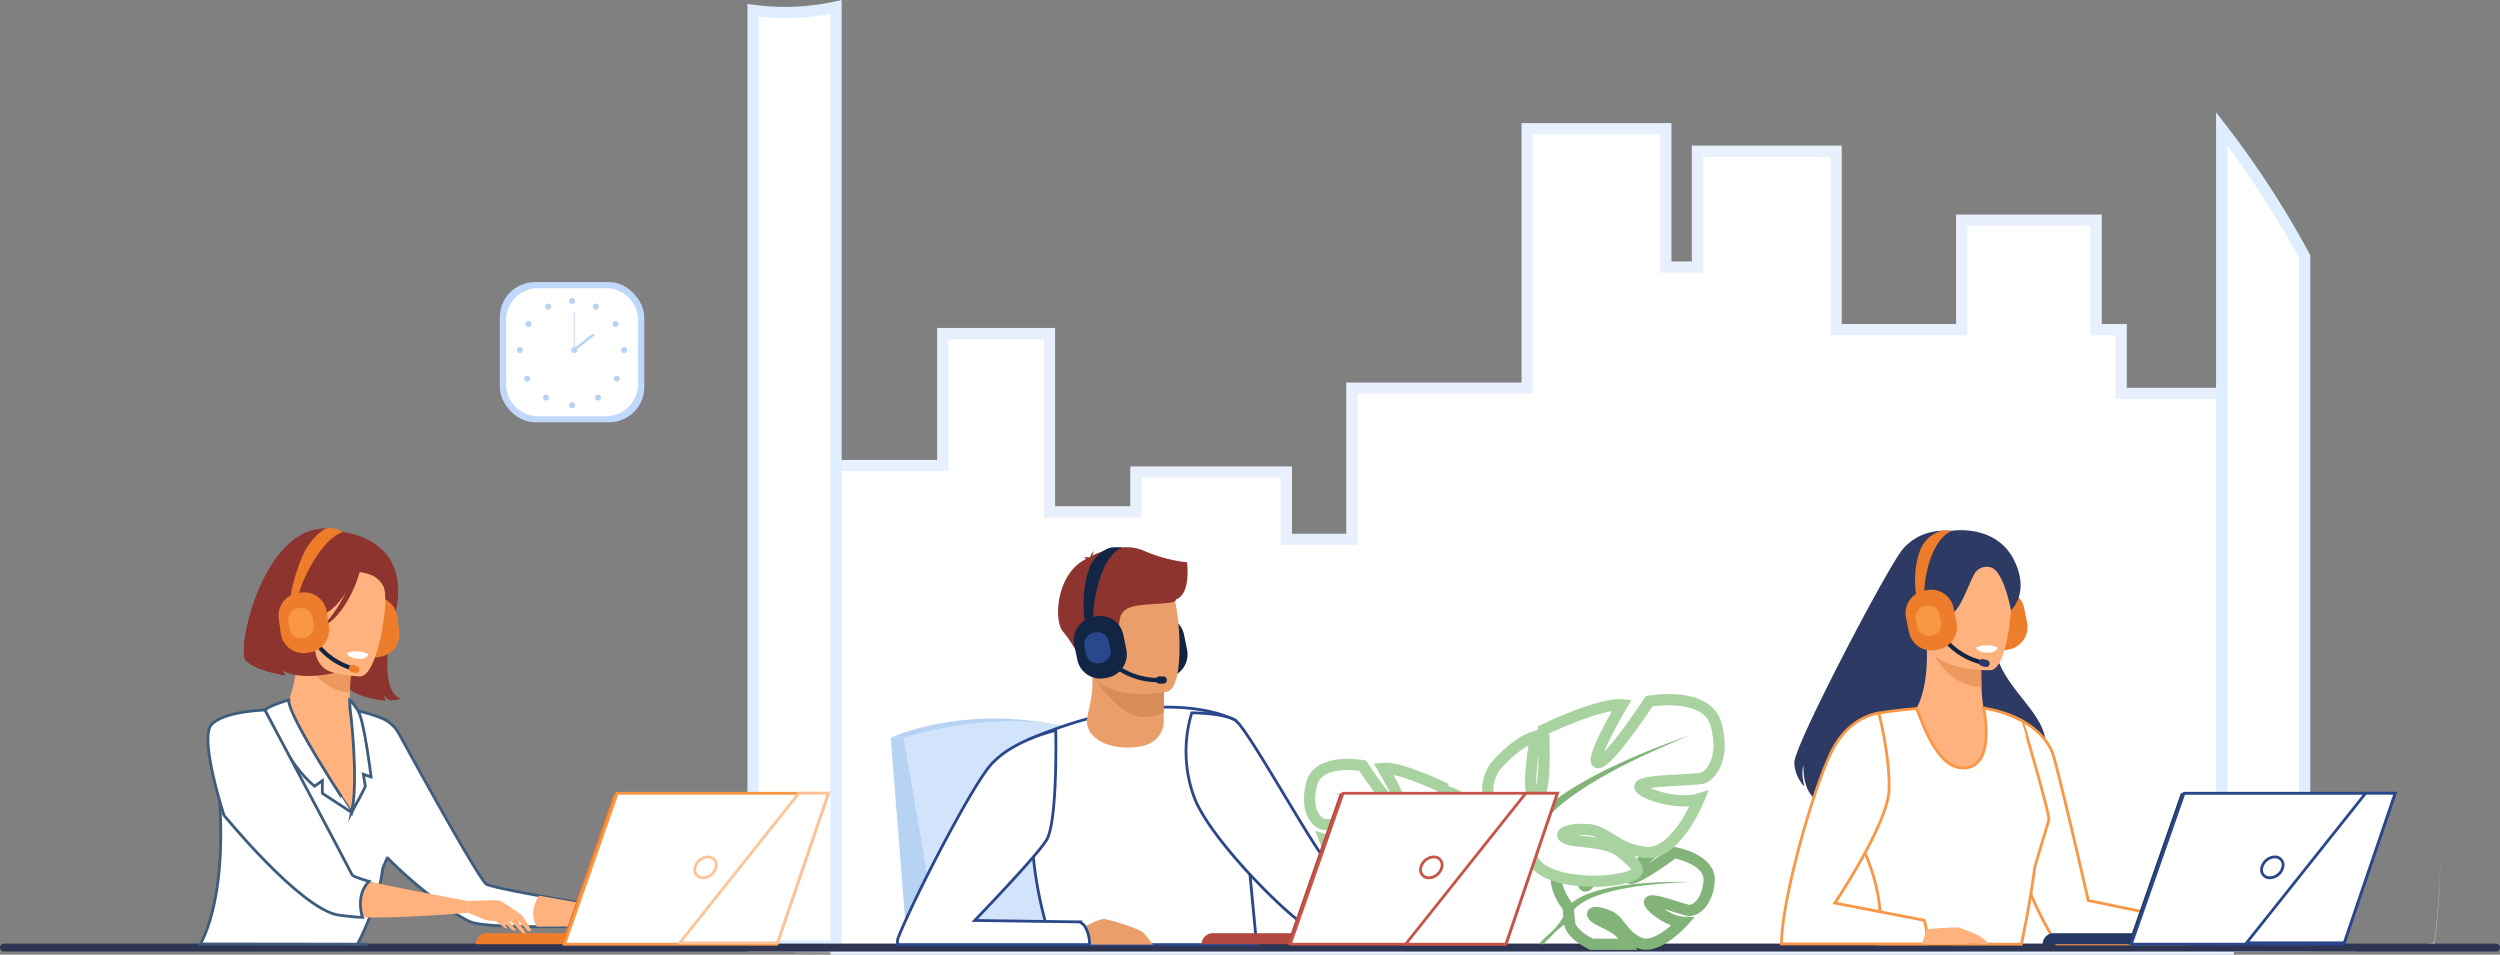 <svg xmlns="http://www.w3.org/2000/svg" width="888.034" height="339.103" viewBox="0 0 888.034 339.103">
  <rect x="0" y="0" width="888.034" height="339.103" fill="#808080" stroke="none"/>
  <g id="help-pic" transform="translate(-99.306 -431.741)">
    <g id="Group_1773" data-name="Group 1773" transform="translate(99.306 532.425)">
      <path id="Path_2249" data-name="Path 2249" d="M1643.029,1355.977a264.4,264.4,0,0,1-2.122,34.64c-.34,2.631-27.806-.425-28.187,2.165l-171.372.594H1058.4v-.17l382.945-1.316,171.372-.595c.381-2.589,27.847.468,28.187-2.165A264.408,264.408,0,0,0,1643.029,1355.977Z" transform="translate(-776.164 -1155.477)" fill="#ebf3fa" opacity="0.6"/>
      <path id="Path_2250" data-name="Path 2250" d="M1602.992,768.64V966H1108.461V794.259h37.908v-46.87h37.909v63.322h30.689V796.562h53.46v23.919h23.266V766.763h62.279V674.642h49.245v49.133h11.231V682.617h49.245v63.4h44.633V707.109h47.735v38.905h8.9V768.64Z" transform="translate(-811.491 -729.578)" fill="#fff" stroke="#e8f0fd" stroke-miterlimit="10" stroke-width="4"/>
      <g id="Group_1750" data-name="Group 1750" transform="translate(177.541 -0.479)">
        <rect id="Rectangle_749" data-name="Rectangle 749" width="51.317" height="49.785" rx="12.473" fill="#c0d8fb"/>
        <path id="Rectangle_750" data-name="Rectangle 750" d="M11.392,0H35.478A11.392,11.392,0,0,1,46.87,11.392V34.079A11.393,11.393,0,0,1,35.478,45.472H11.392A11.392,11.392,0,0,1,0,34.08V11.392A11.392,11.392,0,0,1,11.392,0Z" transform="translate(2.223 2.157)" fill="#fff"/>
        <g id="Group_1746" data-name="Group 1746" transform="translate(6.059 5.637)">
          <g id="Group_1744" data-name="Group 1744" transform="translate(18.537)">
            <circle id="Ellipse_140" data-name="Ellipse 140" cx="1.063" cy="1.063" r="1.063" fill="#b7d3f3"/>
            <path id="Path_2251" data-name="Path 2251" d="M815.027,838.9a1.063,1.063,0,1,1,.412,1.445A1.063,1.063,0,0,1,815.027,838.9Z" transform="translate(-806.45 -836.337)" fill="#b7d3f3"/>
            <path id="Path_2252" data-name="Path 2252" d="M839.152,859.646a1.063,1.063,0,1,1-.317,1.47A1.063,1.063,0,0,1,839.152,859.646Z" transform="translate(-823.226 -851.242)" fill="#b7d3f3"/>
            <circle id="Ellipse_141" data-name="Ellipse 141" cx="1.063" cy="1.063" r="1.063" transform="translate(18.178 19.081) rotate(-67.621)" fill="#b7d3f3"/>
            <path id="Path_2253" data-name="Path 2253" d="M842.021,925.649a1.063,1.063,0,1,1-1.5,0A1.063,1.063,0,0,1,842.021,925.649Z" transform="translate(-824.314 -897.722)" fill="#b7d3f3"/>
            <circle id="Ellipse_142" data-name="Ellipse 142" cx="1.063" cy="1.063" r="1.063" transform="translate(9.218 34.308)" fill="#b7d3f3"/>
            <circle id="Ellipse_143" data-name="Ellipse 143" cx="1.063" cy="1.063" r="1.063" transform="translate(0 37.006)" fill="#b7d3f3"/>
          </g>
          <g id="Group_1745" data-name="Group 1745" transform="translate(0 2.019)">
            <path id="Path_2254" data-name="Path 2254" d="M759.384,838.9a1.063,1.063,0,1,0-.413,1.445A1.063,1.063,0,0,0,759.384,838.9Z" transform="translate(-747.333 -838.356)" fill="#b7d3f3"/>
            <path id="Path_2255" data-name="Path 2255" d="M735.259,859.646a1.063,1.063,0,1,0,.317,1.47A1.063,1.063,0,0,0,735.259,859.646Z" transform="translate(-730.556 -853.261)" fill="#b7d3f3"/>
            <circle id="Ellipse_144" data-name="Ellipse 144" cx="1.063" cy="1.063" r="1.063" transform="translate(0 15.421)" fill="#b7d3f3"/>
            <path id="Path_2256" data-name="Path 2256" d="M732.391,925.649a1.063,1.063,0,1,0,1.5,0A1.063,1.063,0,0,0,732.391,925.649Z" transform="translate(-729.469 -899.741)" fill="#b7d3f3"/>
            <circle id="Ellipse_145" data-name="Ellipse 145" cx="1.063" cy="1.063" r="1.063" transform="translate(9.285 32.289)" fill="#b7d3f3"/>
          </g>
        </g>
        <g id="Group_1749" data-name="Group 1749" transform="translate(25.372 10.861)">
          <circle id="Ellipse_146" data-name="Ellipse 146" cx="1.063" cy="1.063" r="1.063" transform="translate(0 12.217)" fill="#b7d3f3"/>
          <g id="Group_1747" data-name="Group 1747" transform="translate(0.918)">
            <rect id="Rectangle_751" data-name="Rectangle 751" width="0.29" height="13.28" fill="#b7d3f3"/>
          </g>
          <g id="Group_1748" data-name="Group 1748" transform="translate(0.661 7.392)">
            <rect id="Rectangle_752" data-name="Rectangle 752" width="8.95" height="0.871" transform="translate(0 5.527) rotate(-38.137)" fill="#b7d3f3"/>
          </g>
        </g>
      </g>
      <path id="Path_2257" data-name="Path 2257" d="M1037.794,762.372v333.511h-29.467V763.571A85.136,85.136,0,0,0,1037.794,762.372Z" transform="translate(-740.824 -860.57)" fill="#fff" stroke="#deedff" stroke-miterlimit="10" stroke-width="4"/>
      <path id="Path_2258" data-name="Path 2258" d="M2810.534,763.338v244.85h-29.467V717.938A334.111,334.111,0,0,1,2810.534,763.338Z" transform="translate(-1991.89 -772.875)" fill="#fff" stroke="#deedff" stroke-miterlimit="10" stroke-width="4"/>
      <path id="Rectangle_753" data-name="Rectangle 753" d="M1.409,0H886.625a1.409,1.409,0,0,1,1.409,1.409v0a1.409,1.409,0,0,1-1.409,1.409H1.409A1.409,1.409,0,0,1,0,1.409v0A1.409,1.409,0,0,1,1.409,0Z" transform="translate(0 234.505)" fill="#2e3552"/>
      <g id="Group_1761" data-name="Group 1761" transform="translate(316.404 93.702)">
        <path id="Path_2259" data-name="Path 2259" d="M1179.228,1222.994H1174.5l5.788,73.248h11.5Z" transform="translate(-1174.501 -1155.329)" fill="#b7d3f3"/>
        <g id="Group_1760" data-name="Group 1760" transform="translate(0)">
          <path id="Path_2260" data-name="Path 2260" d="M1480.864,1097.852l-1.014.205a8.4,8.4,0,0,1-9.873-6.554l-1.071-5.3a8.4,8.4,0,0,1,6.554-9.874l1.014-.2a8.4,8.4,0,0,1,9.873,6.554l1.072,5.3A8.4,8.4,0,0,1,1480.864,1097.852Z" transform="translate(-1382.153 -1051.561)" fill="#122544"/>
          <path id="Path_2261" data-name="Path 2261" d="M1174.5,1206.634s25.809-12.115,61.171-4.055l-56.445,4.055Z" transform="translate(-1174.502 -1138.969)" fill="#b7d3f3"/>
          <path id="Path_2262" data-name="Path 2262" d="M1203.118,1282.785l-12.557-73.946s39.545-13.28,70.226,0l18.25,73.48Z" transform="translate(-1185.835 -1141.174)" fill="#d2e3fc"/>
          <g id="Group_1752" data-name="Group 1752" transform="translate(230.289 105.855)">
            <path id="Path_2263" data-name="Path 2263" d="M2032.183,1365.629c-.7,8.022-5.232,10.5-7.224,10.287s-13.644-4.661-13.9-3.029,6.759,6.965,11.67,7.215c0,0-9.273,10.226-15.434,7.275s-6.688-7.629-10.53-9.384-7.12-1.75-5.535.04,8.538,3.527,10.734,7.415c.519.917,1.025,1.764,1.412,2.51l-12.975-.026c-4.114-2.044-7.58-4.864-7.838-7.9-.02-.233-.039-.454-.056-.666l-.4-4.677s-6.663-7.772-3.2-14.22a9.851,9.851,0,0,1,2.64-3.063s6.209-3.76,11.273-3.453c0,0-3.924,6.58-5.028,10.49-.39,1.378-.429,2.425.175,2.736.661.342,1.518-.651,2.4-2.242,2.219-3.986,4.624-11.739,4.624-11.739s3.733-.362,7.983-.417c1.906-.025,3.916.012,5.739.172a15.447,15.447,0,0,1,4.955,1.061s-.254.207-.679.564c-.633.531-1.649,1.392-2.778,2.391-3.351,2.964-7.705,7.143-6.078,7.519,1.318.305,5.454-2.152,9.135-4.591,3.427-2.269,6.458-4.523,6.458-4.523S2032.884,1357.606,2032.183,1365.629Z" transform="translate(-1971.779 -1352.769)" fill="#fff" stroke="#82b378" stroke-miterlimit="10" stroke-width="4"/>
            <g id="Group_1751" data-name="Group 1751" transform="translate(0 13.014)">
              <path id="Path_2264" data-name="Path 2264" d="M2016.722,1397.056s-35.721-1.377-43.61,8.839a25.837,25.837,0,0,1-7.113,9.983l-.837,2.281s6.19-6.527,8.4-6.921C1973.567,1411.238,1970.1,1398.581,2016.722,1397.056Z" transform="translate(-1962.779 -1396.994)" fill="#82b378"/>
              <path id="Path_2265" data-name="Path 2265" d="M1961.786,1458.952c-.306.336-.764.793-1.421,1.4l-.014.014c-.228.21-.449.438-.664.68a13.141,13.141,0,0,0-.952,1.2l-1.669,0a20.039,20.039,0,0,1,3.219-3.226l0,0C1960.419,1458.929,1963.5,1457.069,1961.786,1458.952Z" transform="translate(-1957.065 -1440.126)" fill="#82b378"/>
            </g>
          </g>
          <g id="Group_1754" data-name="Group 1754" transform="translate(148.765 77.158)">
            <path id="Path_2266" data-name="Path 2266" d="M1732.893,1292.572s14.412-8.07,7.686-19.023c0,0-5.38-6.726-11.145-8.455,0,0,3.074,16.333,0,16.718s-2.114-18.447-2.114-18.447-15.18-7.3-21.137-6.725c0,0,9.416,15.949,6.341,15.564s-13.643-16.525-13.643-16.525-15.565-2.882-18.063,6.341,1.538,13.835,3.844,14.412,17.1.384,16.717,2.306-10.377,5-15.949,3.266c0,0,6.149,15.18,14.219,14.412s10.568-5.765,15.565-6.149,8.647.961,6.149,2.306-10.953.441-14.988,3.871-7.3,5.544.192,7.082,20.945.576,23.635-5.188Z" transform="translate(-1680.031 -1255.252)" fill="#fff" stroke="#a8d29f" stroke-miterlimit="10" stroke-width="4"/>
            <g id="Group_1753" data-name="Group 1753" transform="translate(7.898 9.65)">
              <path id="Path_2267" data-name="Path 2267" d="M1706.869,1288.044s40.353,13.067,44.964,27.671a30.656,30.656,0,0,0,3.844,14.027v2.882s-4.228-9.8-6.534-11.145C1749.143,1321.479,1758.175,1308.8,1706.869,1288.044Z" transform="translate(-1706.869 -1288.044)" fill="#82b378"/>
              <path id="Path_2268" data-name="Path 2268" d="M1871.839,1437.884l-2.306,0a30.09,30.09,0,0,0-1.6-9.932v0c-.142-.357-.3-.7-.463-1.026l0-.011c-.479-.937-.8-1.627-1.006-2.127l0,0c-1.18-2.892,1.64.66,1.64.66A27.046,27.046,0,0,1,1871.839,1437.884Z" transform="translate(-1819.294 -1383.741)" fill="#82b378"/>
            </g>
          </g>
          <g id="Group_1756" data-name="Group 1756" transform="translate(212.066 54.153)">
            <path id="Path_2269" data-name="Path 2269" d="M1907.628,1226.272s-19-10.638-10.132-25.076c0,0,7.092-8.865,14.691-11.145,0,0-4.052,21.53,0,22.037s2.787-24.317,2.787-24.317,20.01-9.625,27.862-8.865c0,0-12.412,21.023-8.359,20.517s17.984-21.784,17.984-21.784,20.517-3.8,23.81,8.359-2.026,18.237-5.066,19-22.543.507-22.037,3.04,13.678,6.586,21.024,4.306c0,0-8.105,20.01-18.744,19s-13.931-7.6-20.517-8.106-11.4,1.267-8.105,3.04,14.438.581,19.757,5.1,9.625,7.308-.253,9.335-27.609.76-31.155-6.839Z" transform="translate(-1895.139 -1177.077)" fill="#fff" stroke="#a8d29f" stroke-miterlimit="10" stroke-width="4"/>
            <g id="Group_1755" data-name="Group 1755" transform="translate(2.456 12.72)">
              <path id="Path_2270" data-name="Path 2270" d="M1984.7,1220.3s-53.192,17.224-59.271,36.475a40.407,40.407,0,0,1-5.066,18.491v3.8s5.573-12.918,8.612-14.691C1928.976,1264.376,1917.071,1247.659,1984.7,1220.3Z" transform="translate(-1915.397 -1220.303)" fill="#82b378"/>
              <path id="Path_2271" data-name="Path 2271" d="M1910.615,1400.539s0,0,0,.006c-.269.661-.7,1.575-1.328,2.812l0,.008c-.22.429-.421.881-.609,1.35,0,0,0,0,0,0-1.821,4.563-2.182,10.862-2.114,15.824l-3.052-.007a35.712,35.712,0,0,1,4.949-19.124h0C1908.534,1401.31,1912.15,1396.776,1910.615,1400.539Z" transform="translate(-1903.485 -1346.447)" fill="#82b378"/>
            </g>
          </g>
          <path id="Path_2272" data-name="Path 2272" d="M1422.6,1270.406h-72.256a76.851,76.851,0,0,1-2.826-8.236,140.143,140.143,0,0,1-4.244-22.923c-.011-.1-.022-.2-.033-.3a267.446,267.446,0,0,1-1.269-34.261c.113-4.51.292-7.288.3-7.423v0c.153-.066.31-.128.463-.19,3.832-1.608,7.507-2.993,11.029-4.193a.2.2,0,0,0,.029-.007q4.441-1.515,8.554-2.632a124.913,124.913,0,0,1,13.454-2.935,98.392,98.392,0,0,1,13.282-1.225c.179-.007.354-.007.533-.011q1.569-.027,3.04.007c9.891.212,16.473,2.18,19.8,3.493.463.182.86.354,1.192.507l.132.055c.375.168.667.31.871.412a.44.44,0,0,1,.08.044c.1.051.193.106.285.16l5.21,54.759Z" transform="translate(-1292.628 -1129.26)" fill="#fff" stroke="#2b478b" stroke-miterlimit="10" stroke-width="1"/>
          <path id="Path_2273" data-name="Path 2273" d="M1628.04,1263.442c-7.24,3.361-50.3,6.182-54.436,4.991-2.121-.613-11-8.432-19.93-18.051l-.008-.006c-8.452-9.1-16.973-19.808-19.847-27.515a47.16,47.16,0,0,1-.83-29.9s10.987-.046,15.467,2.658,30.089,49.875,33.512,51.12,43.992,3.571,48.636,5.775C1630.6,1252.513,1635.273,1260.082,1628.04,1263.442Z" transform="translate(-1426.061 -1134.134)" fill="#fff" stroke="#2b478b" stroke-miterlimit="10" stroke-width="1"/>
          <path id="Path_2274" data-name="Path 2274" d="M1438.536,1155.739l-.01,2.666s.739,8.338-9.527,9.571-18.053-3.224-17.784-9.659c.917-4.984,1.927-8.407,1.989-12.53a29.017,29.017,0,0,0-.373-4.993l19.9-.428,5.862.948Z" transform="translate(-1341.551 -1097.017)" fill="#ea9e6a"/>
          <path id="Path_2275" data-name="Path 2275" d="M1442.483,1142.342l-.054,14.424a16.822,16.822,0,0,1-7.169,1.594c-9.145.014-18.247-14.7-18.536-16.538Z" transform="translate(-1345.444 -1098.043)" fill="#d88d59"/>
          <path id="Path_2276" data-name="Path 2276" d="M1432.123,1066.568s-25.476,5.187-28.461-10.728-8.285-25.963,7.854-29.948,20.448,1.493,22.737,6.563S1438.673,1064.808,1432.123,1066.568Z" transform="translate(-1333.912 -1015.263)" fill="#ea9e6a"/>
          <path id="Path_2277" data-name="Path 2277" d="M1422.324,998.415a53.431,53.431,0,0,1-15.495-4.167c-6.807-2.947-15.386.323-18.169,1.8a4.147,4.147,0,0,1,.677-1.677,3.74,3.74,0,0,0-1.432,2.129c-.128.1-.186.161-.153.182a4.791,4.791,0,0,0-2.329.155s.638-.092.866.318a.384.384,0,0,0,.1.112c-10.6,5.144-11.558,21.917-8.138,25.792,4.116,4.663,9.059,15.169,9.059,15.169a9.012,9.012,0,0,0,1.04-6.594c-.754-4.108,2.795-4.113,7.274-5.988s.736-7.1,4.653-10.279,18.3-1.335,18.11-3.763C1423.724,1009.647,1422.324,998.961,1422.324,998.415Z" transform="translate(-1317.047 -993.057)" fill="#8e342e"/>
          <path id="Path_2279" data-name="Path 2279" d="M1396.129,1450.9a7.737,7.737,0,0,1,.981-4.7s1.192-.773,2.775-1.674c2.359-1.331,5.586-2.942,7.048-2.683.262.048.616.124,1.036.226,3.467.831,11.55,3.321,12.772,4.78,1.007,1.2,2.377,2.727,3.322,4.054Z" transform="translate(-1330.86 -1309.753)" fill="#ea9e6a"/>
          <path id="Path_2280" data-name="Path 2280" d="M1250.87,1290.195h-68.082a4.131,4.131,0,0,1,.051-2.29c2.031-5.13,5.994-13.574,10.559-22.634,3.358-6.665,7.037-13.665,10.511-19.925,4.824-8.692,9.243-15.962,11.839-18.945a30.751,30.751,0,0,1,7.324-5.936,51.622,51.622,0,0,1,6.833-3.412v0c.153-.066.31-.128.463-.19a60.23,60.23,0,0,1,8.5-2.763s.051,2.151.054,5.458c.015,9.6-.353,28.935-3.416,33.653a63.164,63.164,0,0,1-4.43,5.633c-.058.066-.113.131-.171.2-1.076,1.262-2.268,2.618-3.518,4.015-7.106,7.959-16.1,17.307-17.2,18.445-.077.077-.113.117-.113.117h.131l19.091.267,5.855.08,12.141.167a4.6,4.6,0,0,1,1.991,1.692A12.293,12.293,0,0,1,1250.87,1290.195Z" transform="translate(-1180.256 -1149.049)" fill="#fff" stroke="#2b478b" stroke-miterlimit="10" stroke-width="1"/>
          <g id="Group_1757" data-name="Group 1757" transform="translate(110.451 87.403)">
            <path id="Path_2282" data-name="Path 2282" d="M1599.059,1462.84h-49.225a3.924,3.924,0,0,1,3.924-3.924h45.3Z" transform="translate(-1549.834 -1409.228)" fill="#b24940"/>
            <path id="Path_2283" data-name="Path 2283" d="M1671.669,1290.07h76.107l-18.255,53.611h-76.6Z" transform="translate(-1622.584 -1290.069)" fill="#b24940"/>
            <path id="Path_2284" data-name="Path 2284" d="M1751.583,1290.066l-18.255,53.612h-76.6l18.749-53.612Z" transform="translate(-1625.271 -1290.066)" fill="#fff" stroke="#c65447" stroke-miterlimit="10" stroke-width="1"/>
            <path id="Path_2285" data-name="Path 2285" d="M1821.6,1370.581a4.948,4.948,0,0,1-4.565,3.709,2.856,2.856,0,0,1-2.853-3.709,4.949,4.949,0,0,1,4.565-3.709A2.856,2.856,0,0,1,1821.6,1370.581Z" transform="translate(-1736.324 -1344.27)" fill="none" stroke="#c65447" stroke-miterlimit="10" stroke-width="1"/>
            <path id="Path_2286" data-name="Path 2286" d="M1849.827,1290.066l-18.255,53.612h-35.634l42.681-53.612Z" transform="translate(-1723.516 -1290.066)" fill="#fff" stroke="#c65447" stroke-miterlimit="10" stroke-width="1"/>
          </g>
          <path id="Path_2287" data-name="Path 2287" d="M1407.6,1097.852l-1.014.205a8.4,8.4,0,0,1-9.873-6.554l-1.072-5.3a8.4,8.4,0,0,1,6.554-9.874l1.014-.2a8.4,8.4,0,0,1,9.874,6.554l1.071,5.3A8.4,8.4,0,0,1,1407.6,1097.852Z" transform="translate(-1330.451 -1051.561)" fill="#122544"/>
          <g id="Group_1758" data-name="Group 1758" transform="translate(68.505 0)">
            <path id="Path_2288" data-name="Path 2288" d="M1408.046,1020.25c-.679-1.226-1.676-11.1,1.037-18.956a12.593,12.593,0,0,1,6.092-7.426,6.519,6.519,0,0,1,3.138-.811l2.673.044c-8.8,3.727-10.845,23.669-10.159,25.8a.8.8,0,0,0-.068-.148Z" transform="translate(-1407.292 -993.057)" fill="#122544"/>
          </g>
          <g id="Group_1759" data-name="Group 1759" transform="translate(72.76 35.331)">
            <path id="Path_2289" data-name="Path 2289" d="M1443.944,1125.74c-14.8,0-22.119-11.693-22.192-11.811l1.323-.809-.661.4.661-.4c.068.111,6.965,11.07,20.871,11.07l.28,0,.016,1.55Z" transform="translate(-1421.752 -1113.119)" fill="#122544"/>
          </g>
          <path id="Path_2290" data-name="Path 2290" d="M1414.088,1106.555l-.505.1a4.188,4.188,0,0,1-4.919-3.265l-.534-2.642a4.187,4.187,0,0,1,3.266-4.919l.505-.1a4.187,4.187,0,0,1,4.919,3.265l.534,2.642A4.187,4.187,0,0,1,1414.088,1106.555Z" transform="translate(-1339.32 -1065.457)" fill="#2b478b"/>
          <path id="Path_2291" data-name="Path 2291" d="M1496.969,1151.561h-1.4a1.3,1.3,0,0,1-1.292-1.292h0a1.3,1.3,0,0,1,1.292-1.292h1.4a1.3,1.3,0,0,1,1.292,1.292h0A1.3,1.3,0,0,1,1496.969,1151.561Z" transform="translate(-1400.178 -1103.094)" fill="#122544"/>
        </g>
      </g>
      <g id="Group_1766" data-name="Group 1766" transform="translate(71.149 86.861)">
        <path id="Path_2292" data-name="Path 2292" d="M424.235,1002.543s-12.415,6.347-3.368,19.982c0,0-10.666,1.232-13.349-1.834a8.69,8.69,0,0,0,.876,2s-10.333-1.355-14.035-5.27,7.842-56.009,35.365-45.349c0,0,24.47,2.232,17.525,29.812s2.179,29.113,2.179,29.113a13.158,13.158,0,0,1-3.972.619s-1.675-.983-1.863-2.032a6.456,6.456,0,0,0,.469,2.186s-10-.72-14.3-5.263S421.863,1008.076,424.235,1002.543Z" transform="translate(-378.206 -970.391)" fill="#8e342e"/>
        <path id="Path_2293" data-name="Path 2293" d="M531.442,1074.139l-.994.138a8.148,8.148,0,0,1-9.163-6.931l-.721-5.2a8.149,8.149,0,0,1,6.931-9.164l.994-.138a8.148,8.148,0,0,1,9.163,6.931l.721,5.2A8.148,8.148,0,0,1,531.442,1074.139Z" transform="translate(-467.693 -1028.358)" fill="#ed7d2b"/>
        <path id="Path_2294" data-name="Path 2294" d="M446.578,1160.556c-3.7,2.86-6.048,13.183-12.021,14.886-22.389,6.391-34.407-20.2-38.339-33.174a19.5,19.5,0,0,1,7.556-2.75c1.627-.277,3.343-.493,4.766-.636,2.445-2.078,5.828-10.246,6.035-22.672l1.081.231,18.1,3.976s-.528,5.718-.655,11.1c-.1,4.214-.232,5.221.093,5.723,1.409.231,3.068,3.832,3.068,3.832a.045.045,0,0,0,.01.017A115.1,115.1,0,0,1,446.578,1160.556Z" transform="translate(-379.993 -1073.128)" fill="#ffb27d"/>
        <path id="Path_2295" data-name="Path 2295" d="M480.375,1120.985s-.532,5.713-.655,11.1c-10.168-.5-15.354-9.888-17.451-15.078Z" transform="translate(-426.606 -1073.693)" fill="#ed985f"/>
        <g id="Group_1762" data-name="Group 1762" transform="translate(0 63.944)">
          <path id="Path_2296" data-name="Path 2296" d="M486.937,1264.347s-10.647.391-22.208.431c-1.367.007-2.752.007-4.13,0-9.416-.04-18.67-.37-22.606-1.385-3.847-.991-18.645-11.02-30.486-23.17a.011.011,0,0,1,0-.007c-.919,2.189-1.611,3.861-1.629,3.994a61.557,61.557,0,0,1-1.633,8.085A98.141,98.141,0,0,1,396.928,1271l-6.34-.01-49.5-.072s9.351-14.4,6.839-51.3c-.064-.933,8.619-30.705,8.619-30.705s6.746-1.18,14.543-1.808c.735.671,2.25,20.256,12,21.39,1.586.183,11.763,15.728,11.763,15.728l3.083-15.878-3.646-21.067c4.679,1.37,7.245,1.862,11.135,3.416a12.29,12.29,0,0,1,6.208,5.515c6.814,12.452,28.929,52.615,31.186,53.552,2.113.875,10.08,2.469,18.508,4.008h.007c11.278,2.06,23.385,4.015,23.385,4.015Z" transform="translate(-341.083 -1187.102)" fill="#fff" stroke="#3e5c7e" stroke-miterlimit="10" stroke-width="1"/>
          <path id="Path_2297" data-name="Path 2297" d="M534.362,1472.206l-3.545.01a.146.146,0,0,1,.011-.014Z" transform="translate(-474.983 -1388.304)" fill="#d2e3fc" stroke="#3e5c7e" stroke-width="1"/>
        </g>
        <path id="Path_2298" data-name="Path 2298" d="M477.554,1050.811s-24.074-.472-23.55-15.46-2.229-25.143,13.164-25.476,18.178,5.492,19.219,10.537S483.83,1050.547,477.554,1050.811Z" transform="translate(-420.769 -998.076)" fill="#ffb27d"/>
        <path id="Path_2300" data-name="Path 2300" d="M517.983,1119.354s.154,1.795,4.1,2.078c0,0,3.315.238,3.452-1.691A9.726,9.726,0,0,0,517.983,1119.354Z" transform="translate(-465.926 -1074.962)" fill="#fff"/>
        <g id="Group_1763" data-name="Group 1763" transform="translate(36.294 32.692)">
          <path id="Path_2301" data-name="Path 2301" d="M481.483,1098.665c-13.679-4.322-17.034-17.27-17.067-17.4l1.459-.362-.729.181.729-.182c.031.123,3.206,12.269,16.062,16.33l.259.08-.438,1.438Z" transform="translate(-464.416 -1080.902)" fill="#122544"/>
        </g>
        <path id="Path_2302" data-name="Path 2302" d="M522.485,1137.862l-1.29-.407a1.256,1.256,0,0,1-.817-1.572h0a1.256,1.256,0,0,1,1.572-.817l1.29.408a1.256,1.256,0,0,1,.817,1.572h0A1.256,1.256,0,0,1,522.485,1137.862Z" transform="translate(-467.575 -1086.395)" fill="#ed7d2b"/>
        <path id="Path_2303" data-name="Path 2303" d="M472.217,997.239s-6.164,18.257-15.409,21.355-12.312-.569-12.312-.569a26.742,26.742,0,0,0,7.595-16.384S467.029,989.774,472.217,997.239Z" transform="translate(-414.064 -987.427)" fill="#8e342e"/>
        <path id="Path_2304" data-name="Path 2304" d="M499.582,1006.6s12.552-.7,16.3,2.869c2.706,2.578,2.642,3.923,2.852,7.359,0,0,5.489-8.467-.159-14.394C512.589,996.152,499.582,1006.6,499.582,1006.6Z" transform="translate(-452.94 -991.416)" fill="#8e342e"/>
        <path id="Path_2305" data-name="Path 2305" d="M501.785,999.357s-3.143,17.468-14.635,23.814c0,0,11.13-11.391,11.327-22.788S501.785,999.357,501.785,999.357Z" transform="translate(-444.166 -987.613)" fill="#8e342e"/>
        <path id="Path_2306" data-name="Path 2306" d="M394.358,1017.413c3.7,3.917,14.034,5.274,14.034,5.274a8.594,8.594,0,0,1-.873-2c5.311,4.305,18.353,1.179,18.353,1.179-10.4-2.3-7.035-17.312-3.5-17.951a325.222,325.222,0,0,1,8.067-31.751c-.46-.075-.721-.1-.721-.1C402.2,961.4,390.657,1013.5,394.358,1017.413Z" transform="translate(-378.206 -970.388)" fill="#8e342e"/>
        <g id="Group_1765" data-name="Group 1765" transform="translate(27.796)">
          <path id="Path_2307" data-name="Path 2307" d="M446.494,1068.906l-.993.138a8.148,8.148,0,0,1-9.164-6.931l-.721-5.2a8.148,8.148,0,0,1,6.931-9.163l.993-.138a8.149,8.149,0,0,1,9.164,6.931l.721,5.2A8.148,8.148,0,0,1,446.494,1068.906Z" transform="translate(-435.539 -1024.665)" fill="#ed7d2b"/>
          <g id="Group_1764" data-name="Group 1764" transform="translate(4.353)">
            <path id="Path_2308" data-name="Path 2308" d="M450.431,995.1c-.591-1.108,1.481-9.713,4.528-16.387,1.472-3.226,5.189-7.544,7.841-8.657a5.715,5.715,0,0,1,3.27,0,24.906,24.906,0,0,1,2.87,1.157c-8.719,2.718-16.3,20.989-15.746,22.88a.637.637,0,0,0-.058-.133Z" transform="translate(-450.33 -969.81)" fill="#ed7d2b"/>
          </g>
          <path id="Path_2309" data-name="Path 2309" d="M452.883,1077.06l-.495.068a4.059,4.059,0,0,1-4.566-3.453l-.359-2.589a4.06,4.06,0,0,1,3.453-4.566l.5-.068a4.059,4.059,0,0,1,4.565,3.453l.359,2.589A4.059,4.059,0,0,1,452.883,1077.06Z" transform="translate(-443.927 -1037.986)" fill="#f99746"/>
        </g>
        <path id="Path_2310" data-name="Path 2310" d="M664.482,1419.43s10.323-.594,11.327-.053c1.629.878,7.174,4.449,8.044,5.486a57.9,57.9,0,0,1,3.145,5.2s-.985.274-1.43-.126-3.813-3.979-3.813-3.979l3.46,5.257a2.927,2.927,0,0,1-1.671-.575c-.474-.522-3.708-3.81-3.708-3.81l-1.1-.217a11.94,11.94,0,0,1,1.73,1.714,10.6,10.6,0,0,1,1.012,1.691,8.1,8.1,0,0,1-1.293-.314c-.307-.147-3.206-2.685-3.206-2.685l1.537,2.1a4.038,4.038,0,0,1-1.376-.281c-.34-.23-2.6-2.311-3-2.306a13.5,13.5,0,0,1-4.521-.772c-1.238-.656-5.125-2.16-5.125-2.16Z" transform="translate(-569.314 -1286.92)" fill="#ffb27d"/>
        <path id="Path_2311" data-name="Path 2311" d="M427.535,1177.339s-6.9,2.012-8.478,3.6c0,0,7.217,18.451,17.624,27.063l2.781-1.974v4.486l10.418,6.817S427,1182.92,427.535,1177.339Z" transform="translate(-396.111 -1116.268)" fill="#fff" stroke="#3e5c7e" stroke-miterlimit="10" stroke-width="1"/>
        <path id="Path_2313" data-name="Path 2313" d="M521.481,1180.384s3.177,25.1.564,36.946c0,0,4.264-7.834,4.862-9.27l-.718-4.306,2.751.957s-2.426-20.015-4.622-23.523-3-3.848-3-3.848Z" transform="translate(-468.276 -1116.268)" fill="#fff" stroke="#3e5c7e" stroke-miterlimit="10" stroke-width="1"/>
        <path id="Path_2314" data-name="Path 2314" d="M770.513,1424.218s-13.32.492-26.338.431c-3.229-5.01.725-11.013.725-11.013h.007c11.278,2.06,23.385,4.015,23.385,4.015Z" transform="translate(-624.66 -1283.029)" fill="#ffb27d"/>
        <path id="Path_2315" data-name="Path 2315" d="M722.96,1462.84H673.734a3.924,3.924,0,0,1,3.924-3.924h45.3Z" transform="translate(-575.843 -1314.984)" fill="#ed7d2b"/>
        <path id="Path_2316" data-name="Path 2316" d="M871.674,1290.066l-18.253,53.613h-76.6l18.75-53.613Z" transform="translate(-648.593 -1195.823)" fill="#ed7d2b"/>
        <path id="Path_2317" data-name="Path 2317" d="M874.359,1290.066l-18.086,53.117-.167.5H780.624l18.749-53.613Z" transform="translate(-651.278 -1195.823)" fill="#fff" stroke="#f99746" stroke-miterlimit="10" stroke-width="1"/>
        <path id="Path_2318" data-name="Path 2318" d="M945.5,1370.581a4.948,4.948,0,0,1-4.565,3.709,2.856,2.856,0,0,1-2.853-3.709,4.948,4.948,0,0,1,4.565-3.709A2.856,2.856,0,0,1,945.5,1370.581Z" transform="translate(-762.333 -1250.026)" fill="none" stroke="#ffc397" stroke-miterlimit="10" stroke-width="1"/>
        <path id="Path_2319" data-name="Path 2319" d="M972.608,1290.066l-18.086,53.117h-34.68l42.286-53.117Z" transform="translate(-749.527 -1195.823)" fill="#fff" stroke="#ffc397" stroke-miterlimit="10" stroke-width="1"/>
        <path id="Path_2320" data-name="Path 2320" d="M570.163,1405.078s-25.34,2.214-39.346,1.59v-13.761c9.175,2.534,39.335,8,39.335,8Z" transform="translate(-474.983 -1268.399)" fill="#ffb27d"/>
        <path id="Path_2321" data-name="Path 2321" d="M370.526,1189.566s-14.492.33-18.977,5.174S356,1226.964,356,1226.964s27.012,33.084,40.526,35.416c0,0,5.906.807,8.662.851,0,0-2.7-7.869,2.324-12.808,0,0-5.786-1.619-6.025-2.337S370.526,1189.566,370.526,1189.566Z" transform="translate(-347.58 -1124.897)" fill="#fff" stroke="#3e5c7e" stroke-miterlimit="10" stroke-width="1"/>
      </g>
      <g id="Group_1772" data-name="Group 1772" transform="translate(632.815 87.647)">
        <g id="Group_1770" data-name="Group 1770">
          <path id="Path_2322" data-name="Path 2322" d="M2327.533,974.352s-14.677-5.461-23.848,5.261c-5.258,6.147-38.878,70.242-38.478,75.854a12.8,12.8,0,0,0,3.607,8.417s-1.4-4.91-.351-7.466c0,0-.676,8.643,4.659,12.325,2.781,1.919,71.994-1.838,78.008-10.22,13.077-18.227-15.481-27.656-14.78-47.346C2336.757,999.759,2347.974,975.5,2327.533,974.352Z" transform="translate(-2260.648 -972.82)" fill="#2c3a64"/>
          <path id="Path_2323" data-name="Path 2323" d="M2496.349,1065.505l-.983.2a8.148,8.148,0,0,1-9.572-6.354l-1.039-5.141a8.148,8.148,0,0,1,6.354-9.572l.984-.2a8.148,8.148,0,0,1,9.573,6.354l1.039,5.141A8.149,8.149,0,0,1,2496.349,1065.505Z" transform="translate(-2415.477 -1023.149)" fill="#ed7d2b"/>
          <path id="Path_2324" data-name="Path 2324" d="M2584,1275.644h-45.921c-7.789-12.364-14.637-29.06-16.233-42.061-.76-6.168-.337-11.5,1.725-15.151,6.415-11.33-3.76-24.632-3.76-24.632s14.008,3.965,17.264,15.515c3.319,11.766,12.225,50.9,12.225,50.9l34.1,7.013A15.978,15.978,0,0,1,2584,1275.644Z" transform="translate(-2440.332 -1128.672)" fill="#fff" stroke="#f99746" stroke-miterlimit="10" stroke-width="1"/>
          <path id="Path_2326" data-name="Path 2326" d="M2419.617,1155.65a42.1,42.1,0,0,1-13.921,7.876c-21.954,7.755-32.746-10.321-37.468-23.033a19.5,19.5,0,0,1,7.372-3.209c1.607-.376,3.307-.7,4.718-.928,2.312-2.225,5.187-10.586,4.63-23l1.093.165,18.315,2.855s-.176,5.74.028,11.122c.164,4.212.566,8.209,1.468,9.1,1.42.144,2.274.247,2.274.247a.047.047,0,0,0,.011.016A115.058,115.058,0,0,1,2419.617,1155.65Z" transform="translate(-2333.355 -1071.9)" fill="#ffb27d"/>
          <path id="Path_2327" data-name="Path 2327" d="M2447.076,1116.783s-.179,5.735.029,11.122c-10.179.129-15.933-8.926-18.345-13.977Z" transform="translate(-2376.074 -1072.304)" fill="#ed985f"/>
          <path id="Path_2328" data-name="Path 2328" d="M2401.51,1226.767c-.051.394-4.945,16.308-5,16.708-1.7,13.323-4.774,27.539-4.774,27.539l-6.725-.012-44.379-.087s5.353-16.155-8.769-40.922q-.694-1.217-1.452-2.462c-2.011-3.3,10.679-38.623,10.679-38.623s5.557-.982,13.352-1.611c.736.673,6.15,20.481,15.95,21.085,12.791.788,7.942-21.283,7.942-21.283,5.21,1.046,7.089,1.428,13.777,4.632C2392.115,1191.731,2401.78,1224.594,2401.51,1226.767Z" transform="translate(-2306.517 -1123.942)" fill="#fff" stroke="#f99746" stroke-miterlimit="10" stroke-width="1"/>
          <path id="Path_2329" data-name="Path 2329" d="M2442.319,1044.566s-24.058,1.009-24.456-13.983-3.771-24.958,11.573-26.236,18.481,4.363,19.83,9.335S2448.567,1043.917,2442.319,1044.566Z" transform="translate(-2367.97 -994.84)" fill="#ffb27d"/>
          <path id="Path_2330" data-name="Path 2330" d="M2484.594,1112.288s.264,1.782,4.222,1.822c0,0,3.323.034,3.342-1.9A9.726,9.726,0,0,0,2484.594,1112.288Z" transform="translate(-2415.477 -1070.598)" fill="#fff"/>
          <g id="Group_1767" data-name="Group 1767" transform="translate(52.686 30.89)">
            <path id="Path_2331" data-name="Path 2331" d="M2446.864,1094.222c-13.919-3.472-18.063-16.19-18.1-16.319l1.434-.451-.717.225.717-.226c.038.121,3.954,12.048,17.035,15.312l.263.064-.349,1.462Z" transform="translate(-2428.76 -1077.452)" fill="#122544"/>
          </g>
          <path id="Path_2332" data-name="Path 2332" d="M2490.323,1130.849l-1.312-.327a1.256,1.256,0,0,1-.912-1.519h0a1.256,1.256,0,0,1,1.518-.912l1.313.328a1.256,1.256,0,0,1,.912,1.519h0A1.255,1.255,0,0,1,2490.323,1130.849Z" transform="translate(-2417.924 -1082.272)" fill="#2c3a64"/>
          <path id="Path_2333" data-name="Path 2333" d="M2428.169,972.661s15.49-2.418,21.9,10.478c4.878,9.817.811,15.946-1.1,17.825,0,0-2.53-14.1-7.265-15.3a5.116,5.116,0,0,0-5.133,1.488c-2.081,2.42-5.092,13.21-8.549,14.863,0,0-10.734,2.651-11.261-1.1s-.233-15.406,2.473-17.285S2428.169,972.661,2428.169,972.661Z" transform="translate(-2367.451 -972.482)" fill="#2c3a64"/>
          <g id="Group_1769" data-name="Group 1769" transform="translate(44.071 0.141)">
            <path id="Path_2334" data-name="Path 2334" d="M2411.24,1065.505l-.983.2a8.148,8.148,0,0,1-9.572-6.354l-1.039-5.141a8.148,8.148,0,0,1,6.354-9.572l.983-.2a8.148,8.148,0,0,1,9.573,6.354l1.039,5.141A8.147,8.147,0,0,1,2411.24,1065.505Z" transform="translate(-2399.485 -1023.29)" fill="#ed7d2b"/>
            <g id="Group_1768" data-name="Group 1768" transform="translate(3.37)">
              <path id="Path_2335" data-name="Path 2335" d="M2411.668,996.66c-.658-1.069-1.625-9.671,1.006-16.52a11.354,11.354,0,0,1,5.905-6.472,6.889,6.889,0,0,1,3.043-.707l2.592.039c-8.535,3.249-10.514,20.627-9.85,22.481a.625.625,0,0,0-.066-.129Z" transform="translate(-2410.938 -972.961)" fill="#ed7d2b"/>
            </g>
            <path id="Path_2336" data-name="Path 2336" d="M2417.525,1073.944l-.49.1a4.06,4.06,0,0,1-4.769-3.166l-.518-2.562a4.06,4.06,0,0,1,3.166-4.769l.49-.1a4.059,4.059,0,0,1,4.769,3.166l.518,2.562A4.06,4.06,0,0,1,2417.525,1073.944Z" transform="translate(-2408.083 -1036.763)" fill="#f99746"/>
          </g>
          <path id="Path_2338" data-name="Path 2338" d="M2284.3,1193.245s-9.577.834-15.99,12.163-18.588,53.665-18.588,69.843h51.254a15.96,15.96,0,0,0-.6-8.412l-31.718-6.121s19.092-28.349,19.292-40.574S2284.3,1193.245,2284.3,1193.245Z" transform="translate(-2249.723 -1128.28)" fill="#fff" stroke="#f99746" stroke-miterlimit="10" stroke-width="1"/>
          <path id="Path_2339" data-name="Path 2339" d="M2420.836,1452.679s9.987-.977,11.64-.526a49.283,49.283,0,0,1,7.44,3.081,30.132,30.132,0,0,1,3.081,2.651,6.537,6.537,0,0,1-2.029.073c-.751-.168-3.006-.319-3.607-.369a18.663,18.663,0,0,0-2.756.4h-15.481Z" transform="translate(-2369.273 -1310.914)" fill="#ffb27d"/>
        </g>
        <g id="Group_1771" data-name="Group 1771" transform="translate(92.773 93.457)">
          <path id="Path_2340" data-name="Path 2340" d="M2614.208,1462.84h-49.225a3.924,3.924,0,0,1,3.924-3.924h45.3Z" transform="translate(-2564.983 -1409.228)" fill="#233862"/>
          <path id="Path_2341" data-name="Path 2341" d="M2762.923,1290.066l-18.253,53.613h-76.6l18.75-53.613Z" transform="translate(-2637.733 -1290.066)" fill="#233862"/>
          <path id="Path_2342" data-name="Path 2342" d="M2765.607,1290.066l-18.086,53.117-.167.5h-75.481l18.749-53.613Z" transform="translate(-2640.417 -1290.066)" fill="#fff" stroke="#2b478b" stroke-miterlimit="10" stroke-width="1"/>
          <path id="Path_2343" data-name="Path 2343" d="M2836.752,1370.581a4.949,4.949,0,0,1-4.565,3.709,2.856,2.856,0,0,1-2.853-3.709,4.948,4.948,0,0,1,4.565-3.709A2.856,2.856,0,0,1,2836.752,1370.581Z" transform="translate(-2751.473 -1344.27)" fill="none" stroke="#2b478b" stroke-miterlimit="10" stroke-width="1"/>
          <path id="Path_2344" data-name="Path 2344" d="M2863.856,1290.066l-18.086,53.117H2811.09l42.286-53.117Z" transform="translate(-2738.667 -1290.066)" fill="#fff" stroke="#2b478b" stroke-miterlimit="10" stroke-width="1"/>
        </g>
      </g>
    </g>
  </g>
</svg>
